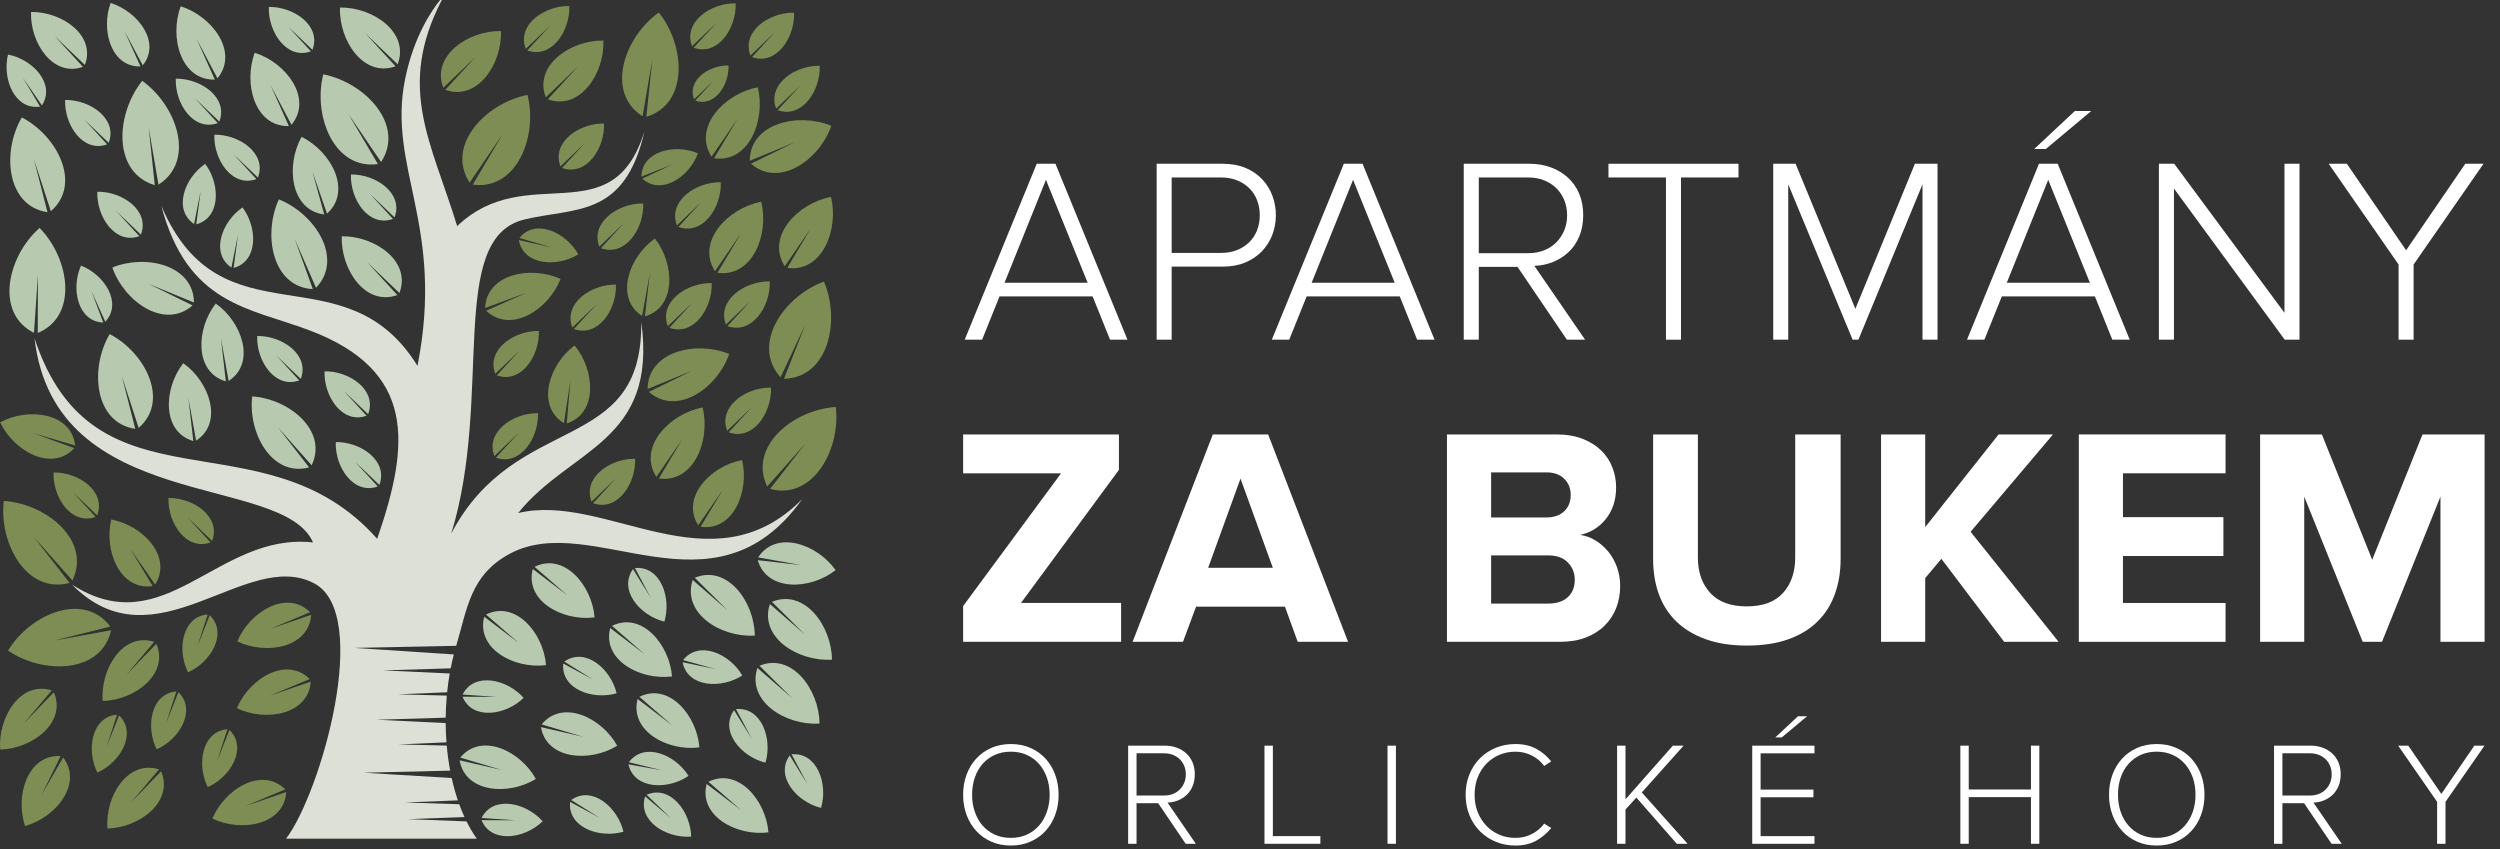 <?xml version="1.0" encoding="UTF-8" standalone="no"?>
<svg xmlns="http://www.w3.org/2000/svg" xmlns:xlink="http://www.w3.org/1999/xlink" xmlns:serif="http://www.serif.com/" width="100%" height="100%" viewBox="0 0 156 53" version="1.1" xml:space="preserve" style="fill-rule:evenodd;clip-rule:evenodd;stroke-linejoin:round;stroke-miterlimit:2;">
  <rect x="0" y="0" width="156" height="53" fill="#333333" stroke="none"/>
  <path d="M32.335,32.012c3.232,-4.032 8.72,-4.402 7.678,-11.931c0.121,8.408 -7.806,5.505 -11.856,13.214c2.636,-8.512 -0.286,-18.407 4.541,-19.592c3.159,-0.776 6.276,-0.053 7.52,-5.52c-2.003,6.521 -7.335,1.771 -11.69,5.926c-1.629,-5.298 -3.785,-8.633 -0.959,-14.109l-0.105,-0c-0.516,0.636 -1.643,2.27 -2.184,4.926c-1.132,5.573 2.503,9.115 0.772,17.903c-4.562,-7.362 -12.238,-1.175 -15.987,-9.991c1.635,6.18 5.476,6.358 9.206,7.759c6.712,2.52 6.318,7.089 4.266,13.025c-7.102,-8.001 -17.643,-1.193 -21.382,-12.509c1.275,11.015 15.482,8.374 17.378,12.735c-5.974,-0.653 -9.22,6.367 -15.035,2.634c5.187,5.259 10.851,-2.327 15.109,-0.08c3.603,1.901 0.419,13.054 -1.754,15.93l11.897,-0c-0.233,-0.33 -0.445,-0.691 -0.638,-1.077l-3.666,-0.141l3.537,-0.129c-0.117,-0.258 -0.225,-0.524 -0.326,-0.8l-3.392,-0.111l3.307,-0.131c-0.151,-0.446 -0.281,-0.913 -0.387,-1.394l-5.502,-0.332l5.407,-0.131c-0.095,-0.509 -0.168,-1.032 -0.213,-1.562l-3.02,-0.073l3.003,-0.13c-0.03,-0.398 -0.047,-0.799 -0.05,-1.202l-4.311,-0.208l4.311,-0.13c0.007,-0.459 0.03,-0.92 0.071,-1.377l-3.069,-0.078l3.089,-0.13c0.041,-0.394 0.094,-0.785 0.162,-1.172l-4.158,-0.192l4.218,-0.13c0.057,-0.293 0.121,-0.581 0.194,-0.866l-6.223,-0.408l6.373,-0.13c0.686,-2.296 0.864,-4.415 3.347,-5.747c5.151,-2.762 12.692,4.38 18.246,-3.409c-5.664,5.729 -12.252,-0.444 -17.725,0.87Z" style="fill:#dce0d7;"></path>
  <path d="M0.009,26.352c0.855,1.807 3.227,3.125 4.625,1.612l-2.546,-0.929l2.601,0.763c-0.229,-2.048 -2.92,-2.395 -4.68,-1.446Zm8.161,23.727l1.752,-2.069c-1.965,-0.622 -3.373,1.698 -3.22,3.691c1.999,-0.048 4.164,-1.681 3.349,-3.573l-1.881,1.951Zm9.63,-0.821c-1.468,-1.447 -3.776,-0.022 -4.546,1.821c1.801,0.868 4.473,0.399 4.608,-1.657l-2.563,0.88l2.501,-1.044Zm-4.261,-1.748l0.65,-2.009c-1.599,0.134 -1.927,2.223 -1.226,3.613c1.425,-0.625 2.502,-2.444 1.356,-3.566l-0.78,1.962Zm-6.888,-0.905l0.65,-2.01c-1.599,0.134 -1.927,2.223 -1.226,3.613c1.425,-0.626 2.503,-2.444 1.356,-3.567l-0.78,1.964Zm-4.061,3.009l1.194,-2.433c-2.056,-0.125 -2.857,2.468 -2.222,4.364c1.927,-0.533 3.63,-2.645 2.377,-4.281l-1.349,2.35Zm-1.112,-4.464l1.752,-2.069c-1.964,-0.621 -3.373,1.698 -3.218,3.691c1.997,-0.047 4.164,-1.682 3.348,-3.574l-1.882,1.952Zm8.877,0.004l0.649,-2.009c-1.599,0.133 -1.927,2.222 -1.228,3.613c1.427,-0.625 2.504,-2.445 1.357,-3.567l-0.778,1.963Zm8.972,-2.784c-1.466,-1.447 -3.776,-0.022 -4.545,1.822c1.8,0.867 4.472,0.399 4.608,-1.658l-2.564,0.881l2.501,-1.045Zm-11.452,-0.25l1.75,-2.069c-1.963,-0.621 -3.371,1.699 -3.218,3.691c1.998,-0.047 4.165,-1.681 3.349,-3.573l-1.881,1.951Zm4.434,-1.771l0.651,-2.01c-1.6,0.134 -1.928,2.223 -1.228,3.614c1.427,-0.626 2.505,-2.445 1.356,-3.567l-0.779,1.963Zm7.044,-2.147c-1.465,-1.448 -3.776,-0.024 -4.545,1.821c1.799,0.867 4.472,0.398 4.609,-1.658l-2.565,0.881l2.501,-1.044Zm-12.47,0.896c-1.65,-2.211 -4.992,-0.789 -6.383,1.498c2.211,1.51 5.843,1.426 6.434,-1.269l-3.572,0.651l3.521,-0.88Zm0.061,-6.684c-0.47,1.942 0.547,4.457 2.586,4.158l-1.398,-2.323l1.547,2.228c1.108,-1.738 -0.77,-3.697 -2.735,-4.063Zm3.571,-1.338c-0.056,1.556 1.113,3.317 2.623,2.771l-1.429,-1.555l1.527,1.46c0.574,-1.499 -1.163,-2.702 -2.721,-2.676Zm-10.278,0.182c-0.315,2.657 1.44,5.838 4.103,5.115l-2.23,-2.864l2.411,2.713c1.194,-2.486 -1.614,-4.791 -4.284,-4.964Zm3.106,-1.775c-0.056,1.556 1.112,3.318 2.622,2.772l-1.429,-1.555l1.527,1.459c0.575,-1.499 -1.163,-2.702 -2.72,-2.676Z" style="fill:#7e8d54;"></path>
  <path d="M43.352,36.052l2.044,2.027l-2.172,-1.891c-0.687,2.079 1.757,3.607 3.875,3.472c-0.022,-2.123 -1.726,-4.448 -3.747,-3.608Zm-3.004,13.54l1.518,1.468l-1.61,-1.368c-0.486,1.53 1.32,2.63 2.872,2.512c-0.035,-1.557 -1.306,-3.246 -2.78,-2.612Zm-4.707,0.327l1.79,1.122l-1.858,-1.004c-0.159,1.597 1.836,2.298 3.331,1.861c-0.357,-1.515 -1.952,-2.905 -3.263,-1.979Zm-5.59,1.121l2.108,0.146l-2.112,-0.009c0.612,1.483 2.702,1.161 3.815,0.071c-1.03,-1.168 -3.091,-1.643 -3.811,-0.208Zm-1.327,-3.767l2.598,0.775l-2.642,-0.605c0.35,2.03 3.059,2.214 4.758,1.162c-0.961,-1.753 -3.408,-2.926 -4.714,-1.332Zm10.519,0.289l2.052,0.502l-2.08,-0.368c0.353,1.567 2.466,1.604 3.748,0.719c-0.817,-1.326 -2.766,-2.143 -3.72,-0.853Zm10.152,-0.493l0.992,1.865l-1.111,-1.796c-0.934,1.305 0.444,2.907 1.957,3.275c0.448,-1.492 -0.24,-3.491 -1.838,-3.344Zm-5.189,1.713l2.048,1.776l-2.16,-1.64c-0.517,1.994 1.875,3.279 3.857,3.02c-0.154,-1.993 -1.9,-4.071 -3.745,-3.156Zm1.72,-4.535l0.99,1.865l-1.11,-1.797c-0.933,1.305 0.444,2.908 1.959,3.275c0.446,-1.491 -0.241,-3.491 -1.839,-3.343Zm-6.028,-0.767l2.046,1.777l-2.157,-1.64c-0.517,1.995 1.874,3.279 3.855,3.02c-0.152,-1.993 -1.898,-4.07 -3.744,-3.157Zm-4.684,-2.197l1.79,1.121l-1.858,-1.002c-0.159,1.596 1.836,2.297 3.331,1.859c-0.357,-1.515 -1.951,-2.904 -3.263,-1.978Zm-1.414,3.919l2.598,0.774l-2.644,-0.604c0.353,2.03 3.06,2.214 4.759,1.161c-0.962,-1.752 -3.408,-2.926 -4.713,-1.331Zm13.591,-3.66l2.044,2.026l-2.172,-1.89c-0.687,2.078 1.757,3.607 3.875,3.472c-0.022,-2.124 -1.726,-4.447 -3.747,-3.608Zm-4.766,-0.352l2.037,0.561l-2.068,-0.428c0.307,1.575 2.419,1.674 3.725,0.826c-0.777,-1.349 -2.703,-2.222 -3.694,-0.959Zm-4.436,-2.137l2.047,1.776l-2.159,-1.64c-0.517,1.995 1.875,3.279 3.857,3.019c-0.154,-1.992 -1.9,-4.07 -3.745,-3.155Zm9.979,-1.499l2.045,2.027l-2.172,-1.89c-0.688,2.078 1.756,3.607 3.875,3.471c-0.022,-2.123 -1.727,-4.448 -3.748,-3.608Zm-19.302,5.785l2.107,0.146l-2.112,-0.009c0.613,1.483 2.703,1.161 3.814,0.071c-1.029,-1.168 -3.089,-1.643 -3.809,-0.208Zm1.461,-4.992l2.048,1.776l-2.16,-1.64c-0.515,1.994 1.875,3.278 3.857,3.019c-0.154,-1.992 -1.898,-4.07 -3.745,-3.155Zm3.03,-2.978l2.047,1.777l-2.159,-1.641c-0.517,1.995 1.875,3.279 3.856,3.019c-0.153,-1.992 -1.899,-4.069 -3.744,-3.155Zm13.953,-0.588l2.668,0.478l-2.694,-0.304c0.577,1.978 3.288,1.857 4.858,0.621c-1.151,-1.635 -3.715,-2.525 -4.832,-0.795Zm-7.69,0.664l0.991,1.865l-1.111,-1.798c-0.933,1.307 0.444,2.909 1.959,3.276c0.446,-1.492 -0.241,-3.491 -1.839,-3.343Z" style="fill:#b7c9af;"></path>
  <path d="M13.465,18.94c-1.234,1.572 -1.351,4.283 0.627,4.857l-0.308,-2.693l0.482,2.668c1.729,-1.12 0.835,-3.682 -0.801,-4.832Zm-2.497,-14.031c-0.057,1.556 1.112,3.317 2.621,2.771l-1.43,-1.554l1.528,1.459c0.575,-1.499 -1.163,-2.702 -2.719,-2.676Zm3.472,11.788l0.415,-2.071l-0.279,2.094c1.549,-0.419 1.497,-2.532 0.557,-3.775c-1.289,0.872 -2.023,2.855 -0.693,3.752Zm4.379,-8.157c-1.006,1.797 -0.692,4.576 1.413,4.845l-0.742,-2.693l0.915,2.64c1.582,-1.418 0.263,-3.884 -1.586,-4.792Zm-13.765,8.033c-0.637,1.421 -0.216,3.493 1.388,3.554l-0.74,-1.978l0.867,1.926c1.095,-1.172 -0.062,-2.941 -1.515,-3.502Zm10.995,4.393c-0.056,1.556 1.113,3.317 2.623,2.772l-1.429,-1.556l1.527,1.46c0.574,-1.499 -1.163,-2.702 -2.721,-2.676Zm-14.112,-20.218c-0.071,1.921 1.373,4.095 3.237,3.422l-1.765,-1.92l1.886,1.801c0.709,-1.849 -1.437,-3.335 -3.358,-3.303Zm-1.437,2.656c-0.373,1.512 0.413,3.475 2.002,3.249l-1.082,-1.814l1.196,1.74c0.87,-1.35 -0.586,-2.883 -2.116,-3.175Zm20.826,11.341c-0.074,2.058 1.471,4.389 3.469,3.667l-1.89,-2.058l2.019,1.931c0.761,-1.982 -1.538,-3.575 -3.598,-3.54Zm-1.155,-10.107c-0.655,2.595 0.678,5.975 3.411,5.6l-1.843,-3.127l2.041,3.001c1.506,-2.312 -0.984,-4.958 -3.609,-5.474Zm-2.77,7.804c-1.022,2.218 -0.394,5.475 2.12,5.598l-1.127,-3.116l1.326,3.036c1.74,-1.822 -0.049,-4.614 -2.319,-5.518Zm-8.526,-7.398c-1.672,2.089 -1.862,5.717 0.782,6.51l-0.381,-3.609l0.612,3.577c2.33,-1.479 1.163,-4.92 -1.013,-6.478Zm-1.866,11.648c0.745,2.136 3.254,3.901 5.01,2.367l-2.754,-1.35l2.836,1.169c-0.013,-2.331 -2.999,-3.043 -5.092,-2.186Zm8.728,8.045c-0.272,2.3 1.248,5.053 3.551,4.427l-1.93,-2.479l2.088,2.349c1.034,-2.152 -1.397,-4.148 -3.709,-4.297Zm-13.617,-3.966l0.246,-3.622l-0.011,3.629c2.548,-1.057 1.989,-4.647 0.114,-6.555c-2.005,1.771 -2.816,5.313 -0.349,6.548Zm19.779,-9.882c-0.057,1.557 1.112,3.318 2.622,2.772l-1.429,-1.555l1.527,1.459c0.575,-1.498 -1.163,-2.702 -2.72,-2.676Zm-0.948,16.696c-0.057,1.556 1.112,3.317 2.622,2.771l-1.429,-1.555l1.527,1.46c0.574,-1.498 -1.163,-2.702 -2.72,-2.676Zm-0.699,-4.414c-0.058,1.556 1.112,3.317 2.622,2.771l-1.43,-1.555l1.526,1.46c0.577,-1.499 -1.161,-2.703 -2.718,-2.676Zm-14.179,-11.206c-0.057,1.556 1.112,3.317 2.621,2.772l-1.429,-1.556l1.527,1.46c0.576,-1.499 -1.163,-2.702 -2.719,-2.676Zm5.362,10.7c-1.234,1.571 -1.353,4.282 0.627,4.857l-0.308,-2.694l0.482,2.668c1.728,-1.12 0.835,-3.682 -0.801,-4.831Zm-4.593,-1.817c-1.264,2.157 -0.95,5.537 1.598,5.913l-0.837,-3.286l1.048,3.225c1.955,-1.682 0.412,-4.705 -1.809,-5.852Zm5.269,-6.869l0.413,-2.071l-0.279,2.093c1.551,-0.418 1.498,-2.532 0.559,-3.774c-1.291,0.871 -2.024,2.854 -0.693,3.752Zm9.104,-13.508c-0.075,2.058 1.47,4.388 3.468,3.667l-1.89,-2.057l2.019,1.93c0.761,-1.982 -1.538,-3.575 -3.597,-3.54Zm-7.84,7.934c-0.056,1.556 1.112,3.317 2.623,2.771l-1.429,-1.555l1.525,1.46c0.576,-1.499 -1.161,-2.703 -2.719,-2.676Zm2.52,-5.113c-0.723,1.929 0.008,4.628 2.131,4.576l-1.143,-2.551l1.306,2.471c1.349,-1.64 -0.329,-3.878 -2.294,-4.496Zm-14.534,4.035c-1.264,2.157 -0.95,5.537 1.6,5.913l-0.84,-3.285l1.051,3.224c1.953,-1.682 0.41,-4.705 -1.811,-5.852Zm2.702,-1.089c-0.057,1.555 1.112,3.316 2.622,2.771l-1.429,-1.555l1.527,1.459c0.574,-1.499 -1.163,-2.702 -2.72,-2.675Zm2.84,-6.053c-0.619,1.676 0.023,4.014 1.864,3.96l-1,-2.206l1.141,2.137c1.165,-1.426 -0.3,-3.361 -2.005,-3.891Zm4.373,0.209c-0.722,1.929 0.008,4.628 2.131,4.575l-1.144,-2.55l1.306,2.471c1.349,-1.64 -0.328,-3.878 -2.293,-4.496Zm5.5,0.039c-0.057,1.556 1.114,3.317 2.623,2.772l-1.43,-1.555l1.527,1.459c0.576,-1.499 -1.162,-2.702 -2.72,-2.676Z" style="fill:#b7c9af;"></path>
  <path d="M32.806,3.051l1.526,-1.459l-1.429,1.555c1.51,0.546 2.679,-1.215 2.622,-2.772c-1.557,-0.026 -3.295,1.178 -2.719,2.676Zm14.022,0.415l1.528,-1.459l-1.43,1.556c1.509,0.545 2.68,-1.216 2.623,-2.772c-1.558,-0.027 -3.295,1.177 -2.721,2.675Zm-3.518,2.732l1.207,-1.152l-1.129,1.229c1.193,0.431 2.116,-0.961 2.072,-2.19c-1.23,-0.021 -2.603,0.929 -2.15,2.113Zm-1.069,7.866l1.535,-1.469l-1.437,1.565c1.519,0.549 2.697,-1.224 2.639,-2.789c-1.567,-0.027 -3.316,1.184 -2.737,2.693Zm-0.57,6.292l1.536,-1.469l-1.437,1.565c1.518,0.549 2.695,-1.223 2.639,-2.789c-1.567,-0.027 -3.317,1.185 -2.738,2.693Zm3.703,6.525l1.537,-1.469l-1.439,1.565c1.519,0.55 2.696,-1.223 2.639,-2.79c-1.566,-0.026 -3.316,1.186 -2.737,2.694Zm-9.66,-6.445l1.527,-1.46l-1.429,1.555c1.51,0.546 2.679,-1.215 2.622,-2.772c-1.556,-0.026 -3.294,1.178 -2.72,2.677Zm-3.305,-5.589l2.028,0.597l-2.062,-0.465c0.28,1.581 2.39,1.717 3.711,0.892c-0.754,-1.362 -2.664,-2.269 -3.677,-1.024Zm-2.14,4.374l2.621,-0.967l-2.554,1.134c1.546,1.458 3.892,-0.064 4.642,-1.982c-1.875,-0.852 -4.618,-0.307 -4.709,1.815Zm-0.963,-7.826l2.042,-3.001l-1.844,3.127c2.733,0.375 4.067,-3.004 3.413,-5.599c-2.626,0.515 -5.116,3.162 -3.611,5.473Zm10.791,-4.139l0.613,-3.578l-0.38,3.61c2.642,-0.793 2.452,-4.421 0.78,-6.51c-2.175,1.557 -3.343,4.998 -1.013,6.478Zm0.314,17.018l2.834,-1.169l-2.754,1.35c1.755,1.535 4.267,-0.231 5.011,-2.366c-2.093,-0.858 -5.08,-0.145 -5.091,2.185Zm-5.222,2.129l0.405,-2.678l-0.23,2.699c1.959,-0.63 1.765,-3.334 0.488,-4.869c-1.602,1.195 -2.421,3.778 -0.663,4.848Zm12.684,3.955l2.41,-2.713l-2.231,2.863c2.663,0.723 4.418,-2.456 4.103,-5.114c-2.669,0.173 -5.479,2.478 -4.282,4.964Zm-4.304,2.416l1.547,-2.228l-1.398,2.323c2.039,0.298 3.058,-2.217 2.586,-4.159c-1.964,0.367 -3.841,2.326 -2.735,4.064Zm-8.596,-22.39l1.527,-1.46l-1.431,1.555c1.511,0.546 2.68,-1.215 2.623,-2.771c-1.558,-0.026 -3.296,1.177 -2.719,2.676Zm-4.125,18.077l1.526,-1.459l-1.43,1.555c1.511,0.545 2.68,-1.217 2.624,-2.773c-1.559,-0.025 -3.297,1.178 -2.72,2.677Zm6.551,-13.07l1.536,-1.47l-1.437,1.566c1.519,0.549 2.696,-1.224 2.638,-2.79c-1.567,-0.026 -3.317,1.185 -2.737,2.694Zm-0.487,15.912l1.527,-1.46l-1.43,1.557c1.511,0.544 2.68,-1.216 2.623,-2.772c-1.557,-0.027 -3.296,1.177 -2.72,2.675Zm3.156,-11.586l0.481,-2.668l-0.308,2.694c1.978,-0.575 1.861,-3.286 0.625,-4.858c-1.634,1.15 -2.528,3.712 -0.798,4.832Zm0.891,10.038l1.631,-2.374l-1.474,2.474c2.167,0.308 3.236,-2.369 2.727,-4.43c-2.086,0.399 -4.07,2.49 -2.884,4.33Zm-0.934,-18.732l1.964,-0.778l-1.909,0.903c1.193,1.074 2.939,-0.118 3.471,-1.582c-1.432,-0.609 -3.495,-0.148 -3.526,1.457Zm-12.366,-5.546l2.021,-1.931l-1.892,2.058c1.998,0.721 3.546,-1.609 3.47,-3.667c-2.06,-0.035 -4.359,1.557 -3.599,3.54Zm16.957,11.442l1.629,-2.373l-1.474,2.474c2.168,0.307 3.237,-2.369 2.728,-4.431c-2.086,0.4 -4.069,2.491 -2.883,4.33Zm-13.711,6.407l1.526,-1.459l-1.429,1.555c1.51,0.546 2.679,-1.216 2.622,-2.772c-1.556,-0.025 -3.296,1.178 -2.719,2.676Zm17.8,0.216l1.547,-3.283l-1.331,3.377c2.758,-0.058 3.544,-3.604 2.492,-6.065c-2.512,0.92 -4.556,3.923 -2.708,5.971Zm0.263,-6.928l1.631,-2.372l-1.474,2.474c2.167,0.307 3.237,-2.37 2.727,-4.431c-2.086,0.399 -4.069,2.49 -2.884,4.329Zm-2.185,-6.58l2.835,-1.169l-2.754,1.351c1.755,1.534 4.267,-0.233 5.011,-2.367c-2.095,-0.857 -5.08,-0.146 -5.092,2.185Zm-1.487,10.218l1.536,-1.469l-1.438,1.565c1.519,0.549 2.696,-1.223 2.639,-2.789c-1.566,-0.027 -3.316,1.185 -2.737,2.693Zm-0.895,-10.477l1.632,-2.374l-1.474,2.475c2.167,0.307 3.236,-2.37 2.727,-4.43c-2.086,0.399 -4.071,2.49 -2.885,4.329Zm4.03,-2.996l1.528,-1.459l-1.43,1.555c1.51,0.546 2.678,-1.215 2.622,-2.772c-1.557,-0.026 -3.295,1.178 -2.72,2.676Zm-5.246,-3.897l1.526,-1.458l-1.429,1.554c1.51,0.546 2.679,-1.215 2.622,-2.771c-1.557,-0.027 -3.296,1.177 -2.719,2.675Zm-9.129,3.19l2.019,-1.931l-1.89,2.057c1.996,0.722 3.543,-1.608 3.469,-3.667c-2.06,-0.034 -4.359,1.558 -3.598,3.541Z" style="fill:#7e8d54;"></path>
  <path d="M69.267,21.196l-1.086,-2.699l-5.811,0l-1.086,2.699l-1.086,-0l4.494,-10.977l1.168,-0l4.493,10.977l-1.086,-0Zm-4,-9.974l-2.583,6.419l5.184,-0l-2.601,-6.419Z" style="fill:#fff;fill-rule:nonzero;"></path>
  <path d="M72.175,21.196l-0,-10.977l4.122,-0c0.53,-0 0.999,0.085 1.41,0.255c0.414,0.17 0.76,0.403 1.039,0.699c0.284,0.296 0.498,0.639 0.646,1.029c0.147,0.389 0.222,0.798 0.222,1.226c-0,0.428 -0.075,0.836 -0.222,1.226c-0.148,0.389 -0.368,0.732 -0.653,1.029c-0.286,0.296 -0.632,0.529 -1.041,0.699c-0.405,0.17 -0.875,0.255 -1.401,0.255l-3.185,0l0,4.559l-0.937,-0Zm4.014,-5.414c0.363,-0 0.693,-0.058 0.988,-0.173c0.297,-0.115 0.551,-0.277 0.766,-0.486c0.214,-0.208 0.379,-0.455 0.494,-0.741c0.114,-0.285 0.173,-0.603 0.173,-0.954c-0,-0.34 -0.059,-0.656 -0.173,-0.947c-0.115,-0.29 -0.28,-0.54 -0.494,-0.748c-0.215,-0.209 -0.469,-0.371 -0.766,-0.486c-0.295,-0.115 -0.625,-0.173 -0.988,-0.173l-3.077,-0l0,4.708l3.077,-0Z" style="fill:#fff;fill-rule:nonzero;"></path>
  <path d="M88.43,21.196l-1.086,-2.699l-5.81,0l-1.086,2.699l-1.087,-0l4.494,-10.977l1.168,-0l4.493,10.977l-1.086,-0Zm-3.999,-9.974l-2.584,6.419l5.183,-0l-2.599,-6.419Z" style="fill:#fff;fill-rule:nonzero;"></path>
  <path d="M97.773,21.196l-3.079,-4.542l-2.418,-0l-0,4.542l-0.938,-0l-0,-10.977l4.106,-0c0.474,-0 0.913,0.074 1.319,0.222c0.409,0.148 0.763,0.359 1.064,0.633c0.305,0.275 0.541,0.609 0.711,1.004c0.169,0.395 0.255,0.845 0.255,1.35c-0,0.494 -0.082,0.935 -0.247,1.325c-0.164,0.389 -0.387,0.716 -0.669,0.979c-0.28,0.263 -0.603,0.469 -0.972,0.617c-0.369,0.148 -0.756,0.228 -1.162,0.239l3.166,4.608l-1.136,-0Zm-2.42,-5.398c0.362,-0 0.692,-0.058 0.987,-0.173c0.297,-0.115 0.552,-0.28 0.766,-0.494c0.213,-0.214 0.381,-0.463 0.501,-0.749c0.121,-0.285 0.181,-0.603 0.181,-0.954c0,-0.34 -0.06,-0.656 -0.181,-0.947c-0.12,-0.29 -0.288,-0.54 -0.501,-0.748c-0.214,-0.209 -0.469,-0.371 -0.766,-0.486c-0.295,-0.115 -0.625,-0.173 -0.987,-0.173l-3.077,-0l-0,4.724l3.077,-0Z" style="fill:#fff;fill-rule:nonzero;"></path>
  <path d="M103.956,21.196l-0,-10.122l-3.588,-0l-0,-0.855l8.114,-0l-0,0.855l-3.588,-0l-0,10.122l-0.938,-0Z" style="fill:#fff;fill-rule:nonzero;"></path>
  <path d="M119.964,21.196l-0,-9.694l-3.999,9.694l-0.362,-0l-4.017,-9.694l0,9.694l-0.937,-0l-0,-10.977l1.396,-0l3.73,9.052l3.715,-9.052l1.411,-0l0,10.977l-0.937,-0Z" style="fill:#fff;fill-rule:nonzero;"></path>
  <path d="M131.809,21.196l-1.087,-2.699l-5.809,0l-1.087,2.699l-1.086,-0l4.492,-10.977l1.169,-0l4.494,10.977l-1.086,-0Zm-4,-9.974l-2.585,6.419l5.185,-0l-2.6,-6.419Zm-0.148,-1.925l-0.724,-0l2.533,-2.37l1.021,0l-2.83,2.37Z" style="fill:#fff;fill-rule:nonzero;"></path>
  <path d="M142.567,21.196l-6.913,-9.431l-0,9.431l-0.939,-0l0,-10.977l0.956,-0l6.88,9.299l-0,-9.299l0.938,-0l-0,10.977l-0.922,-0Z" style="fill:#fff;fill-rule:nonzero;"></path>
  <path d="M149.671,21.196l-0,-4.69l-4.361,-6.287l1.134,-0l3.696,5.398l3.694,-5.398l1.137,-0l-4.362,6.287l-0,4.69l-0.938,-0Z" style="fill:#fff;fill-rule:nonzero;"></path>
  <path d="M60.099,40.05l0,-2.231l6.112,-8.285l-6.112,-0l0,-2.425l9.722,0l-0,2.211l-6.112,8.305l6.247,0l-0,2.425l-9.857,-0Z" style="fill:#fff;fill-rule:nonzero;"></path>
  <path d="M80.978,40.05l-0.797,-2.192l-5.548,-0l-0.815,2.192l-3.144,-0l5.006,-12.941l3.453,0l4.987,12.941l-3.142,-0Zm-3.571,-10.186l-2.019,5.568l4.037,0l-2.018,-5.568Z" style="fill:#fff;fill-rule:nonzero;"></path>
  <path d="M109.004,40.283c-0.983,0 -1.842,-0.132 -2.573,-0.398c-0.734,-0.265 -1.342,-0.633 -1.828,-1.105c-0.484,-0.473 -0.85,-1.039 -1.09,-1.698c-0.238,-0.66 -0.358,-1.391 -0.358,-2.193l-0,-7.78l2.793,0l0,7.683c0,0.905 0.257,1.64 0.767,2.202c0.512,0.563 1.272,0.844 2.28,0.844c1.009,0 1.766,-0.281 2.271,-0.844c0.504,-0.562 0.755,-1.297 0.755,-2.202l0,-7.683l2.834,0l-0,7.761c-0,0.802 -0.119,1.536 -0.36,2.202c-0.238,0.666 -0.6,1.238 -1.09,1.717c-0.484,0.479 -1.092,0.848 -1.827,1.106c-0.73,0.259 -1.587,0.388 -2.574,0.388Z" style="fill:#fff;fill-rule:nonzero;"></path>
  <path d="M125.06,40.05l-3.918,-5.18l-1.009,1.203l-0,3.977l-2.755,-0l-0,-12.941l2.755,0l-0,5.782l4.578,-5.782l3.396,0l-5.142,6.073l5.492,6.868l-3.397,-0Z" style="fill:#fff;fill-rule:nonzero;"></path>
  <path d="M129.718,40.05l-0,-12.941l9.157,0l0,2.425l-6.402,-0l-0,2.736l6.267,0l-0,2.425l-6.267,0l-0,2.93l6.402,0l0,2.425l-9.157,-0Z" style="fill:#fff;fill-rule:nonzero;"></path>
  <path d="M152.284,40.05l-0,-9.061l-3.648,9.061l-1.203,-0l-3.649,-9.061l0,9.061l-2.754,-0l-0,-12.941l3.854,0l3.141,7.819l3.139,-7.819l3.875,0l-0,12.941l-2.755,-0Z" style="fill:#fff;fill-rule:nonzero;"></path>
  <path d="M90.291,40.05l-0,-12.941l6.823,0c0.621,0 1.168,0.09 1.632,0.271c0.467,0.181 0.855,0.424 1.166,0.728c0.312,0.304 0.545,0.656 0.7,1.057c0.157,0.401 0.233,0.815 0.233,1.242c0,0.414 -0.057,0.789 -0.174,1.125c-0.12,0.337 -0.281,0.631 -0.491,0.883c-0.207,0.253 -0.447,0.459 -0.711,0.621c-0.269,0.162 -0.557,0.275 -0.87,0.34c0.352,0.052 0.676,0.171 0.976,0.359c0.298,0.187 0.563,0.42 0.79,0.698c0.229,0.278 0.406,0.602 0.539,0.97c0.13,0.369 0.194,0.754 0.194,1.155c-0,0.491 -0.081,0.947 -0.242,1.368c-0.162,0.42 -0.401,0.789 -0.722,1.106c-0.316,0.317 -0.708,0.566 -1.173,0.747c-0.466,0.181 -1.013,0.271 -1.634,0.271l-7.036,-0Zm6.209,-7.761c0.465,0 0.834,-0.129 1.106,-0.388c0.272,-0.259 0.407,-0.595 0.407,-1.009c-0,-0.414 -0.135,-0.754 -0.407,-1.019c-0.272,-0.265 -0.641,-0.397 -1.106,-0.397l-3.454,0l-0,2.813l3.454,0Zm0.097,5.375c0.53,0 0.941,-0.133 1.231,-0.398c0.292,-0.265 0.438,-0.631 0.438,-1.096c-0,-0.414 -0.143,-0.77 -0.427,-1.067c-0.285,-0.298 -0.699,-0.447 -1.242,-0.447l-3.551,0l-0,3.008l3.551,0Z" style="fill:#fff;fill-rule:nonzero;"></path>
  <path d="M63.078,52.762c-0.453,0 -0.863,-0.081 -1.226,-0.244c-0.366,-0.162 -0.678,-0.385 -0.939,-0.67c-0.259,-0.284 -0.461,-0.62 -0.603,-1.005c-0.14,-0.385 -0.211,-0.802 -0.211,-1.248c0,-0.447 0.071,-0.863 0.211,-1.249c0.142,-0.385 0.344,-0.72 0.603,-1.005c0.261,-0.284 0.573,-0.508 0.939,-0.67c0.363,-0.162 0.773,-0.243 1.226,-0.243c0.447,-0 0.856,0.081 1.223,0.243c0.369,0.162 0.682,0.386 0.943,0.67c0.26,0.285 0.462,0.62 0.601,1.005c0.142,0.386 0.211,0.802 0.211,1.249c0,0.446 -0.069,0.863 -0.211,1.248c-0.139,0.385 -0.341,0.721 -0.601,1.005c-0.261,0.285 -0.574,0.508 -0.943,0.67c-0.367,0.163 -0.776,0.244 -1.223,0.244Zm0,-0.478c0.368,-0 0.698,-0.067 0.995,-0.202c0.295,-0.134 0.548,-0.323 0.761,-0.564c0.211,-0.242 0.373,-0.526 0.489,-0.854c0.116,-0.327 0.175,-0.684 0.175,-1.069c-0,-0.392 -0.059,-0.752 -0.175,-1.079c-0.116,-0.327 -0.278,-0.611 -0.489,-0.849c-0.213,-0.239 -0.466,-0.425 -0.761,-0.56c-0.297,-0.135 -0.627,-0.202 -0.995,-0.202c-0.373,-0 -0.707,0.067 -1.003,0.202c-0.295,0.135 -0.549,0.321 -0.761,0.56c-0.211,0.238 -0.371,0.522 -0.484,0.849c-0.115,0.327 -0.171,0.687 -0.171,1.079c0,0.385 0.056,0.742 0.171,1.069c0.113,0.328 0.273,0.612 0.484,0.854c0.212,0.241 0.466,0.43 0.761,0.564c0.296,0.135 0.63,0.202 1.003,0.202Z" style="fill:#fff;fill-rule:nonzero;"></path>
  <path d="M73.986,52.652l-1.717,-2.534l-1.349,-0l-0,2.534l-0.524,-0l-0,-6.123l2.291,-0c0.264,-0 0.509,0.041 0.735,0.124c0.229,0.082 0.426,0.2 0.594,0.353c0.169,0.153 0.302,0.34 0.396,0.56c0.095,0.22 0.143,0.471 0.143,0.753c-0,0.275 -0.047,0.521 -0.138,0.739c-0.092,0.217 -0.216,0.399 -0.374,0.546c-0.155,0.147 -0.336,0.261 -0.541,0.344c-0.206,0.083 -0.422,0.127 -0.649,0.133l1.766,2.571l-0.633,-0Zm-1.35,-3.011c0.202,-0 0.385,-0.032 0.551,-0.097c0.165,-0.064 0.307,-0.156 0.427,-0.275c0.118,-0.119 0.213,-0.259 0.28,-0.418c0.067,-0.159 0.101,-0.336 0.101,-0.532c-0,-0.19 -0.034,-0.366 -0.101,-0.528c-0.067,-0.162 -0.162,-0.302 -0.28,-0.418c-0.12,-0.116 -0.262,-0.206 -0.427,-0.271c-0.166,-0.064 -0.349,-0.096 -0.551,-0.096l-1.716,-0l-0,2.635l1.716,-0Z" style="fill:#fff;fill-rule:nonzero;"></path>
  <path d="M78.903,52.652l-0,-6.123l0.523,-0l-0,5.645l2.965,0l-0,0.478l-3.488,-0Z" style="fill:#fff;fill-rule:nonzero;"></path>
  <rect x="86.582" y="46.529" width="0.524" height="6.123" style="fill:#fff;fill-rule:nonzero;"></rect>
  <path d="M94.567,52.762c-0.435,0 -0.84,-0.077 -1.218,-0.23c-0.375,-0.153 -0.704,-0.369 -0.987,-0.647c-0.281,-0.278 -0.504,-0.612 -0.664,-1.001c-0.162,-0.388 -0.243,-0.818 -0.243,-1.289c-0,-0.471 0.081,-0.901 0.243,-1.29c0.16,-0.389 0.383,-0.722 0.664,-1.001c0.283,-0.278 0.612,-0.494 0.987,-0.647c0.378,-0.153 0.783,-0.229 1.218,-0.229c0.489,-0 0.918,0.098 1.285,0.293c0.367,0.196 0.682,0.459 0.945,0.79l-0.44,0.285c-0.196,-0.27 -0.452,-0.486 -0.767,-0.648c-0.315,-0.162 -0.656,-0.243 -1.023,-0.243c-0.361,-0 -0.697,0.066 -1.007,0.197c-0.308,0.132 -0.578,0.316 -0.806,0.551c-0.23,0.236 -0.41,0.519 -0.543,0.849c-0.13,0.331 -0.196,0.695 -0.196,1.093c-0,0.397 0.066,0.76 0.196,1.088c0.133,0.327 0.313,0.61 0.543,0.849c0.228,0.238 0.498,0.423 0.806,0.555c0.31,0.132 0.646,0.197 1.007,0.197c0.367,-0 0.708,-0.081 1.023,-0.243c0.315,-0.162 0.571,-0.378 0.767,-0.647l0.44,0.275c-0.276,0.337 -0.594,0.603 -0.954,0.799c-0.361,0.196 -0.787,0.294 -1.276,0.294Z" style="fill:#fff;fill-rule:nonzero;"></path>
  <path d="M104.633,52.652l-2.525,-2.883l-0.678,0.744l-0,2.139l-0.523,-0l-0,-6.123l0.523,-0l-0,3.35l2.956,-3.35l0.67,-0l-2.608,2.919l2.856,3.204l-0.671,-0Z" style="fill:#fff;fill-rule:nonzero;"></path>
  <path d="M111.185,46.014l-0.405,-0l1.414,-1.321l0.569,-0l-1.578,1.321Zm-1.845,6.638l-0,-6.123l3.883,-0l-0,0.477l-3.361,-0l0,2.267l3.297,0l-0,0.478l-3.297,-0l0,2.423l3.361,0l-0,0.478l-3.883,-0Z" style="fill:#fff;fill-rule:nonzero;"></path>
  <path d="M126.732,52.652l-0,-2.911l-3.883,-0l-0,2.911l-0.523,-0l-0,-6.123l0.523,-0l-0,2.735l3.883,-0l-0,-2.735l0.522,-0l0,6.123l-0.522,-0Z" style="fill:#fff;fill-rule:nonzero;"></path>
  <path d="M134.582,52.762c-0.453,0 -0.863,-0.081 -1.227,-0.244c-0.365,-0.162 -0.679,-0.385 -0.937,-0.67c-0.261,-0.284 -0.463,-0.62 -0.604,-1.005c-0.14,-0.385 -0.211,-0.802 -0.211,-1.248c-0,-0.447 0.071,-0.863 0.211,-1.249c0.141,-0.385 0.343,-0.72 0.604,-1.005c0.258,-0.284 0.572,-0.508 0.937,-0.67c0.364,-0.162 0.774,-0.243 1.227,-0.243c0.447,-0 0.856,0.081 1.223,0.243c0.367,0.162 0.682,0.386 0.941,0.67c0.261,0.285 0.463,0.62 0.603,1.005c0.142,0.386 0.211,0.802 0.211,1.249c0,0.446 -0.069,0.863 -0.211,1.248c-0.14,0.385 -0.342,0.721 -0.603,1.005c-0.259,0.285 -0.574,0.508 -0.941,0.67c-0.367,0.163 -0.776,0.244 -1.223,0.244Zm-0,-0.478c0.366,-0 0.698,-0.067 0.995,-0.202c0.294,-0.134 0.548,-0.323 0.759,-0.564c0.211,-0.242 0.375,-0.526 0.491,-0.854c0.116,-0.327 0.173,-0.684 0.173,-1.069c0,-0.392 -0.057,-0.752 -0.173,-1.079c-0.116,-0.327 -0.28,-0.611 -0.491,-0.849c-0.211,-0.239 -0.465,-0.425 -0.759,-0.56c-0.297,-0.135 -0.629,-0.202 -0.995,-0.202c-0.373,-0 -0.707,0.067 -1.004,0.202c-0.294,0.135 -0.548,0.321 -0.76,0.56c-0.211,0.238 -0.372,0.522 -0.486,0.849c-0.113,0.327 -0.169,0.687 -0.169,1.079c0,0.385 0.056,0.742 0.169,1.069c0.114,0.328 0.275,0.612 0.486,0.854c0.212,0.241 0.466,0.43 0.76,0.564c0.297,0.135 0.631,0.202 1.004,0.202Z" style="fill:#fff;fill-rule:nonzero;"></path>
  <path d="M145.489,52.652l-1.716,-2.534l-1.351,-0l0,2.534l-0.522,-0l-0,-6.123l2.289,-0c0.266,-0 0.511,0.041 0.737,0.124c0.228,0.082 0.425,0.2 0.594,0.353c0.169,0.153 0.301,0.34 0.396,0.56c0.095,0.22 0.142,0.471 0.142,0.753c-0,0.275 -0.046,0.521 -0.137,0.739c-0.093,0.217 -0.216,0.399 -0.374,0.546c-0.156,0.147 -0.336,0.261 -0.541,0.344c-0.207,0.083 -0.422,0.127 -0.649,0.133l1.766,2.571l-0.634,-0Zm-1.349,-3.011c0.202,-0 0.385,-0.032 0.55,-0.097c0.166,-0.064 0.308,-0.156 0.426,-0.275c0.121,-0.119 0.214,-0.259 0.28,-0.418c0.069,-0.159 0.102,-0.336 0.102,-0.532c-0,-0.19 -0.033,-0.366 -0.102,-0.528c-0.066,-0.162 -0.159,-0.302 -0.28,-0.418c-0.118,-0.116 -0.26,-0.206 -0.426,-0.271c-0.165,-0.064 -0.348,-0.096 -0.55,-0.096l-1.718,-0l0,2.635l1.718,-0Z" style="fill:#fff;fill-rule:nonzero;"></path>
  <path d="M152.076,52.652l0,-2.617l-2.431,-3.506l0.633,-0l2.061,3.011l2.06,-3.011l0.633,-0l-2.433,3.506l0,2.617l-0.523,-0Z" style="fill:#fff;fill-rule:nonzero;"></path>
</svg>
